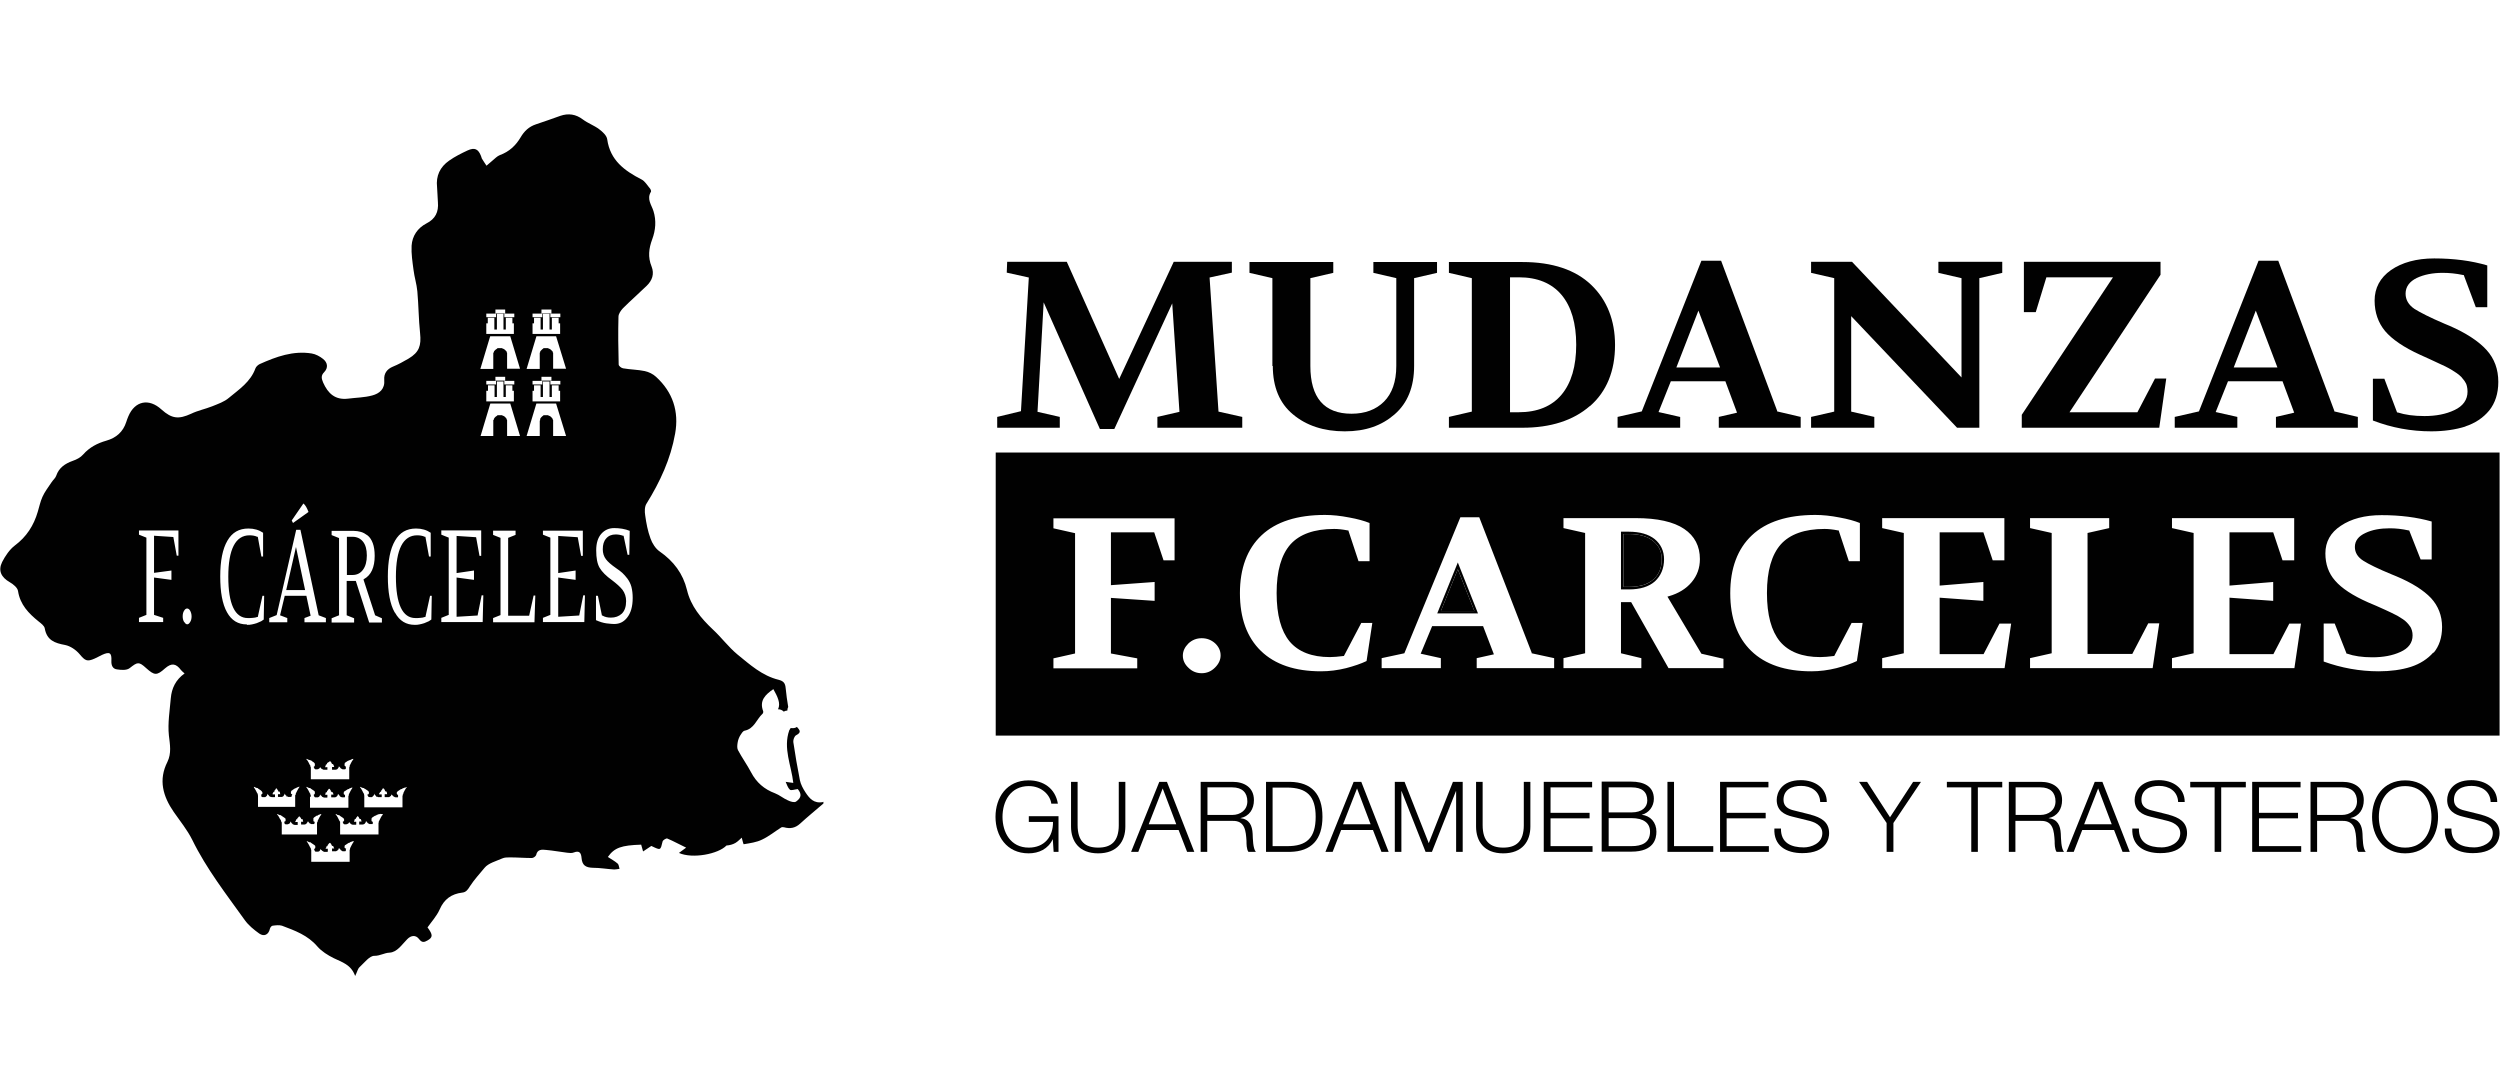 <?xml version="1.0" encoding="UTF-8"?>
<svg id="Grupo_43" data-name="Grupo 43" xmlns="http://www.w3.org/2000/svg" viewBox="0 0 117.83 51.47">
  <path d="M67.74,28.91h1.92l-.95-2.4-.97,2.4ZM67.91,28.8l.8-1.97.78,1.97h-1.58Z" fill="#010101"/>
  <path d="M117.81,21.33H46.93v13.34h70.88v-13.34ZM55.36,26.41h-.52l-.44-1.32h-2.04v2.49l2.06-.15v.89l-2.06-.14v2.62l1.24.23v.47h-3.95v-.47l1.02-.23v-5.67l-1.02-.23v-.47h5.71v1.99ZM57.26,31.47c-.17.17-.38.26-.62.26s-.45-.08-.63-.26c-.18-.17-.26-.36-.26-.57s.09-.4.26-.57c.18-.17.39-.25.63-.25s.45.08.63.24c.17.16.26.35.26.57,0,.21-.09.4-.26.57ZM64.4,31.16c-.25.12-.57.23-.95.33-.4.1-.8.15-1.19.15-1.22,0-2.17-.32-2.83-.96-.66-.64-.99-1.55-.99-2.72s.34-2.09,1.02-2.73c.68-.64,1.68-.96,2.99-.96.35,0,.73.04,1.14.12.39.07.71.16.96.26v1.8h-.52l-.48-1.45h-.03c-.25-.05-.47-.07-.64-.07-.94,0-1.63.25-2.06.73-.43.49-.65,1.25-.65,2.29s.21,1.79.61,2.28c.41.49,1.05.74,1.9.74.18,0,.39-.02.63-.05h.03s.82-1.56.82-1.56h.52l-.27,1.79ZM73.24,31.49h-3.64v-.47l.81-.18-.51-1.33h-2.4l-.54,1.3.95.21v.47h-2.79v-.47l1.07-.23,2.64-6.41h.89l2.47,6.38v.03s1.06.23,1.06.23v.47ZM81.24,31.49h-2.6l-1.76-3.11h-.48v2.41l.96.23v.47h-3.67v-.47l1.02-.23v-5.67l-1.02-.23v-.47h3.41c1.01,0,1.78.17,2.28.51.49.33.74.81.74,1.42,0,.42-.13.78-.39,1.09-.26.31-.62.53-1.07.66l-.07.02,1.6,2.69,1.04.24v.43ZM87.51,31.16c-.25.12-.57.23-.95.33-.4.1-.8.15-1.19.15-1.22,0-2.17-.32-2.83-.96-.66-.64-.99-1.55-.99-2.72s.34-2.09,1.02-2.73c.68-.64,1.68-.96,2.99-.96.35,0,.73.04,1.14.12.39.07.71.16.96.26v1.8h-.52l-.48-1.45h-.03c-.25-.05-.47-.07-.64-.07-.94,0-1.63.25-2.06.73-.43.49-.65,1.25-.65,2.29s.21,1.79.61,2.28c.41.49,1.05.74,1.9.74.18,0,.39-.02.63-.05h.03s.82-1.56.82-1.56h.52l-.27,1.79ZM94.48,31.49h-5.77v-.47l1.02-.23v-5.67l-1.02-.23v-.47h5.76v1.99h-.55l-.44-1.32h-2.06v2.51l2.06-.17v.89l-2.06-.15v2.66h2.07l.75-1.44h.55l-.31,2.1ZM101.45,31.49h-5.77v-.47l1.02-.23v-5.67l-1.02-.23v-.47h3.73v.47l-1.02.23v5.7h2.11l.75-1.44h.52l-.31,2.1ZM108.14,31.49h-5.77v-.47l1.02-.23v-5.67l-1.02-.23v-.47h5.76v1.99h-.55l-.44-1.32h-2.06v2.51l2.06-.17v.89l-2.06-.15v2.66h2.07l.75-1.44h.55l-.31,2.1ZM114.69,30.75c-.27.31-.63.54-1.06.68-.44.14-.96.21-1.52.21-.89,0-1.76-.16-2.59-.46v-1.79h.52l.56,1.42h.03c.31.11.71.17,1.18.17.51,0,.95-.08,1.32-.25.39-.17.58-.44.58-.78,0-.08-.01-.16-.03-.23-.02-.07-.05-.15-.1-.21-.04-.06-.09-.12-.14-.17-.05-.06-.12-.11-.21-.17-.09-.06-.17-.11-.24-.15-.07-.04-.17-.09-.3-.15-.13-.06-.36-.17-.68-.31l-.4-.17c-.72-.32-1.24-.66-1.55-1.02-.31-.35-.46-.78-.46-1.29,0-.54.24-.98.73-1.3.49-.33,1.13-.5,1.92-.5.87,0,1.66.1,2.36.3v1.79h-.52l-.54-1.37h-.03c-.31-.07-.6-.1-.89-.1-.44,0-.83.07-1.14.22-.33.15-.5.37-.5.66,0,.26.13.48.4.65.25.16.7.38,1.33.64l.22.09c.74.31,1.29.66,1.64,1.03.34.37.52.83.52,1.36,0,.5-.14.91-.4,1.22Z" fill="#010101"/>
  <path d="M77.99,25.41c-.29-.23-.7-.35-1.22-.35h-.37v2.72h.38c.53,0,.94-.13,1.22-.38.28-.26.43-.61.43-1.04,0-.39-.15-.71-.44-.95ZM77.93,27.31c-.26.24-.65.35-1.15.35h-.26v-2.49h.25c.49,0,.88.11,1.15.33.27.22.4.5.4.86,0,.4-.13.72-.39.95Z" fill="#010101"/>
  <polygon points="49.95 19.65 48.9 19.41 49.19 14.25 51.84 20.22 52.52 20.22 55.25 14.3 55.59 19.41 54.55 19.65 54.55 20.16 58.55 20.16 58.55 19.65 57.43 19.4 57.01 13.08 58.06 12.85 58.06 12.34 55.32 12.34 52.75 17.86 50.28 12.34 47.47 12.34 47.45 12.85 48.49 13.08 48.12 19.38 47 19.65 47 20.16 49.95 20.16 49.95 19.65" fill="#010101"/>
  <path d="M59.99,17.25c0,.99.32,1.76.95,2.28.63.53,1.45.8,2.44.8s1.74-.27,2.35-.8c.61-.53.92-1.29.92-2.28v-4.14l1.08-.25v-.51h-3v.51l1.08.25v4.14c0,.74-.2,1.3-.58,1.68-.38.38-.9.57-1.53.57-1.29,0-1.94-.76-1.94-2.25v-4.14l1.08-.25v-.51h-3.95v.51l1.08.25v4.14Z" fill="#010101"/>
  <path d="M74.94,19.14c.78-.68,1.18-1.65,1.18-2.88,0-1.16-.38-2.12-1.12-2.83-.74-.71-1.83-1.08-3.24-1.08h-3.47v.51l1.08.25v6.29l-1.08.25v.51h3.47c1.32,0,2.39-.34,3.17-1.02ZM71.17,19.43v-6.36h.42c.87,0,1.55.28,2.01.83.46.55.69,1.34.69,2.35s-.23,1.8-.69,2.35c-.46.55-1.14.83-2.02.83h-.42Z" fill="#010101"/>
  <path d="M79.18,19.65l-1.01-.23.58-1.45h2.57l.55,1.48-.86.2v.51h3.86v-.51l-1.11-.26v-.03s-2.64-7.07-2.64-7.07h-.93l-2.81,7.1-1.14.26v.51h2.95v-.51ZM80.05,14.64l1.02,2.68h-2.06l1.04-2.68Z" fill="#010101"/>
  <polygon points="88.34 19.65 87.25 19.4 87.25 14.9 92.24 20.16 93.29 20.16 93.29 13.11 94.37 12.86 94.37 12.34 91.36 12.34 91.36 12.86 92.45 13.11 92.45 17.79 87.29 12.34 85.36 12.34 85.36 12.86 86.45 13.11 86.45 19.4 85.36 19.65 85.36 20.16 88.34 20.16 88.34 19.65" fill="#010101"/>
  <polygon points="102.1 17.84 101.57 17.84 100.74 19.43 97.54 19.43 101.83 12.95 101.83 12.34 95.39 12.34 95.39 14.71 95.95 14.71 96.45 13.07 99.59 13.07 95.29 19.55 95.29 20.16 101.77 20.16 102.1 17.84" fill="#010101"/>
  <path d="M105.45,19.65l-1.02-.23.58-1.45h2.57l.55,1.48-.86.2v.51h3.86v-.51l-1.11-.26v-.03s-2.64-7.07-2.64-7.07h-.93l-2.81,7.1-1.14.26v.51h2.95v-.51ZM106.32,14.64l1.02,2.68h-2.06l1.04-2.68Z" fill="#010101"/>
  <path d="M116.19,20.1c.46-.15.84-.4,1.13-.75.28-.35.43-.8.43-1.35,0-.59-.18-1.09-.55-1.5-.37-.41-.96-.8-1.74-1.14l-.24-.1c-.68-.29-1.15-.53-1.42-.7-.28-.19-.42-.43-.42-.72,0-.32.18-.57.53-.74.34-.16.75-.24,1.22-.24.3,0,.62.03.95.1h.04s.57,1.52.57,1.52h.54v-1.97c-.74-.22-1.58-.33-2.5-.33-.83,0-1.52.19-2.04.55-.51.36-.77.84-.77,1.44,0,.56.17,1.04.49,1.43.33.39.88.77,1.65,1.12l.42.19c.34.16.59.27.73.34.14.07.24.12.32.17.07.04.16.1.25.16.1.07.17.13.23.19.05.06.1.12.15.19.05.07.09.15.11.24.02.08.03.17.03.26,0,.38-.21.68-.62.87-.4.19-.87.28-1.41.28-.5,0-.92-.06-1.26-.17h-.03s-.6-1.59-.6-1.59h-.54v1.97c.88.34,1.8.51,2.75.51.6,0,1.15-.08,1.62-.23Z" fill="#010101"/>
  <g>
    <path d="M38.8,37.8c-.44.09-.65-.17-.84-.46-.11-.17-.22-.37-.26-.57-.12-.6-.22-1.2-.31-1.8-.01-.1.05-.28.14-.32.27-.14.15-.25.03-.39-.05.04-.12.06-.2.06-.03,0-.07,0-.09-.01-.02.04-.04.07-.07.11-.3.85.1,1.66.19,2.48-.13-.02-.25-.03-.36-.05.06.13.1.28.2.37.06.05.21-.01.37-.03.18.22.19.4-.08.59-.08.06-.27,0-.39-.06-.21-.09-.39-.25-.6-.33-.51-.19-.88-.51-1.13-.99-.19-.36-.43-.69-.62-1.05-.05-.1-.03-.25-.01-.37.02-.11.06-.22.12-.32.05-.08.12-.2.2-.22.46-.09.56-.53.85-.8.03-.02.04-.09.03-.12-.19-.5.1-.78.48-1.04.19.34.36.67.22.95,0,0,0,0,.01,0,.1,0,.19.04.26.11.05-.03.11-.05.17-.05h0c0-.06.01-.11.04-.17-.05-.29-.09-.59-.12-.89-.02-.23-.1-.33-.33-.39-.78-.19-1.36-.72-1.95-1.2-.42-.35-.75-.8-1.15-1.17-.56-.53-1.04-1.1-1.22-1.86-.19-.78-.63-1.36-1.29-1.82-.19-.13-.35-.38-.43-.61-.13-.35-.2-.72-.25-1.09-.03-.18-.03-.41.06-.55.64-1.03,1.14-2.11,1.35-3.3.19-1.05-.11-1.96-.9-2.68-.14-.13-.34-.23-.53-.27-.33-.07-.68-.07-1.02-.13-.08-.01-.21-.11-.21-.18-.02-.75-.03-1.5-.01-2.25,0-.14.11-.29.21-.4.36-.36.75-.7,1.12-1.06.26-.25.37-.56.23-.91-.18-.44-.13-.85.03-1.28.16-.43.2-.88.06-1.33-.09-.29-.33-.57-.12-.91.02-.03-.01-.11-.04-.15-.13-.15-.24-.35-.4-.43-.8-.41-1.48-.9-1.62-1.89-.02-.18-.22-.36-.38-.48-.24-.18-.53-.28-.77-.46-.33-.25-.68-.3-1.06-.17-.38.13-.77.28-1.15.4-.33.11-.55.32-.72.61-.23.39-.54.68-.98.84-.13.05-.24.17-.35.26-.1.08-.19.16-.28.24-.07-.11-.15-.22-.22-.34-.02-.04-.02-.08-.04-.12-.13-.33-.3-.41-.63-.26-.3.14-.6.29-.87.48-.43.3-.63.72-.57,1.25.02.23.02.47.04.71.04.46-.12.79-.54,1-.42.22-.67.59-.7,1.05-.02.38.04.76.09,1.14.04.34.15.67.18,1.01.06.66.06,1.32.13,1.98.06.58-.04.89-.54,1.19-.24.14-.49.28-.74.38-.29.12-.43.33-.41.62.04.44-.23.65-.57.74-.37.1-.76.1-1.14.15-.6.07-.94-.24-1.17-.76-.08-.19-.11-.33.05-.49.2-.21.16-.45-.05-.62-.15-.12-.35-.23-.54-.26-.87-.14-1.67.15-2.45.5-.08.04-.17.12-.2.2-.23.64-.77.99-1.25,1.39-.22.19-.52.29-.79.4-.33.13-.68.2-.99.35-.59.27-.91.24-1.4-.2-.59-.54-1.25-.41-1.56.32-.04.09-.07.18-.1.27-.15.47-.48.75-.94.88-.42.12-.79.31-1.09.65-.12.14-.31.24-.49.3-.36.13-.65.32-.78.7-.04.12-.15.2-.22.31-.15.23-.32.44-.43.69-.1.22-.15.47-.22.7-.19.65-.53,1.18-1.08,1.59-.25.19-.45.49-.6.78-.2.41-.04.72.36.95.16.09.37.26.39.42.1.64.5,1.05.97,1.43.11.09.27.2.29.33.1.56.47.69.96.78.25.05.51.23.68.43.26.31.35.37.71.21.12-.05.23-.12.34-.17.37-.17.47-.11.45.28-.01.22.07.38.27.4.19.03.45.05.59-.06.37-.29.43-.32.78,0,.39.35.5.36.89.01.3-.26.51-.24.75.08.04.05.09.09.17.16-.42.3-.61.7-.65,1.17-.05.58-.15,1.18-.09,1.75.05.43.13.84-.07,1.25-.43.85-.21,1.62.3,2.36.3.43.64.85.87,1.31.67,1.37,1.6,2.56,2.48,3.79.18.25.43.45.68.63.23.16.44.05.5-.22.01-.06.08-.15.13-.15.15-.02.31-.04.44,0,.61.23,1.22.45,1.67.98.2.23.49.41.77.55.38.19.81.29,1.01.84.1-.2.12-.34.21-.42.22-.2.47-.54.7-.53.27,0,.46-.14.71-.15.36-.02.58-.38.83-.63.18-.19.41-.22.57,0,.13.17.24.14.38.06.27-.15.27-.27.01-.62.19-.27.43-.53.57-.84.21-.49.56-.74,1.07-.8.18-.02.26-.14.36-.3.2-.31.46-.59.69-.87.18-.22.54-.31.83-.44.11-.05.24-.05.36-.05.35,0,.7.03,1.04.03.07,0,.18-.08.2-.14.06-.29.29-.26.48-.24.33.03.65.09.98.13.1.01.22.03.31-.01.28-.11.35.03.37.26.03.34.19.45.53.46.34,0,.67.06,1.01.08.08,0,.17-.02.25-.03-.03-.09-.03-.2-.09-.25-.14-.12-.31-.21-.46-.31.31-.44.64-.55,1.57-.58.03.12.06.22.09.32.11-.07.23-.15.39-.26-.03-.01,0,0,.04.02.4.19.39.19.49-.23.01-.06.17-.16.22-.14.31.13.61.3.89.43-.1.07-.2.15-.34.25.64.29,1.86.05,2.24-.35.15-.01.3-.05.42-.12.12-.07.22-.18.3-.25.02.08.08.31.09.31.3-.05.61-.09.87-.22.32-.15.6-.38.9-.57.03-.02.09-.02.13-.01.29.08.53.04.76-.17.36-.33.74-.64,1.1-.95,0-.03,0-.07,0-.1ZM7.26,25.26v1.74l.82-.11v.44l-.82-.11v1.76l.43.14v.2h-1.14v-.2l.35-.14v-3.64l-.35-.14v-.2h1.86v1.19h-.08l-.16-.88-.91-.06ZM8.68,29.32c-.05-.08-.07-.17-.07-.27s.02-.2.07-.27c.04-.07.09-.1.14-.1s.1.03.14.1c.04.07.07.17.07.27s-.02.2-.07.27c-.08.14-.19.14-.27,0ZM18.6,28.86c-.22-.39-.32-.96-.32-1.69s.11-1.3.34-1.69c.22-.38.54-.57.99-.57.27,0,.5.07.69.2v1.12h-.08l-.17-.93h-.03c-.1-.05-.23-.07-.36-.07-.66,0-1,.66-1,1.95s.31,1.95.92,1.95c.09,0,.17,0,.24-.01.07,0,.14-.02.2-.04h.03s.22-1,.22-1h.08l-.02,1.12s-.07.05-.12.08c-.06.03-.13.06-.21.09-.08.02-.15.05-.23.06-.08.02-.15.02-.22.02-.41,0-.72-.19-.93-.57ZM17.17,27.29l-.04.02.55,1.69.32.14v.2h-.6l-.63-1.96h-.43v1.62l.35.14v.2h-1.06v-.2l.35-.14v-3.64l-.35-.14v-.2h1.02c.13,0,.25.02.36.05.11.03.21.09.32.17.1.08.18.2.24.36.06.16.09.37.09.6,0,.54-.17.91-.5,1.09ZM15.5,35.92l.02-.02h.01s0-.02,0-.02h.01s0,0,0,0h.03s0,.01,0,.01h.01s.02.03.02.03l.02.02v.03s.03.02.03.02v.02s0,0,0,0h.03s.01.01.01.01h.01s.01.02.01.02h0s.01.02.01.02h0s.02.04.02.04v.03s.02.02.02.02h0s-.03,0-.03,0h-.02s-.02,0-.02,0h-.02s-.01,0-.01,0h-.01s0,0,0,0h0s0,0,0,0h0s0,.01,0,.01h0s0,.03,0,.03v.02h0s0,.03,0,.03h0s0,.02,0,.02h0s0,.01,0,.01h0s0,.01,0,.01h.01s.01,0,.01,0h.02s.02,0,.02,0h.11s.02-.01.02-.01h.03s.02-.02.02-.02h.02s.01-.03.01-.03l.02-.02.02-.03v-.03s.03-.02.03-.02v.02s.03.02.03.02l.02.03h.01s.01.03.01.03h.02s.02.02.02.02h.02s.02.02.02.02h.03s.03,0,.03,0h.05s.02-.01.02-.01h.02s0-.02,0-.02h.01s0-.03,0-.03h0s0-.04,0-.04v-.02s0-.02,0-.02h0s0,0,0,0h-.02s-.01,0-.01,0h-.01s0-.02,0-.02h-.01s-.01-.02-.01-.02h0s0-.03,0-.03h0v-.05s.01-.02.01-.02v-.02s.04-.03.04-.03l.03-.02.03-.02.03-.02.03-.02h.04s.03-.03.03-.03h.03s.06-.03.06-.03l.05-.02h.04s.01-.01.01-.01h-.01s-.02.05-.02.05l-.04.05-.04.07-.02.04-.02.04-.02.04-.02.04v.04s-.02.04-.02.04v.02s0,.02,0,.02v.52h-1.81v-.52s0-.02,0-.02v-.02s-.02-.04-.02-.04v-.04s-.03-.04-.03-.04l-.02-.04-.02-.04-.02-.04-.04-.07-.04-.05-.03-.04h0s0,0,0,0h.04s.05.03.05.03l.06.02h.04s.03.03.03.03h.03s.03.03.03.03l.03.02.03.02.03.02.02.03.02.02v.02s0,.02,0,.02v.02h0s0,.03,0,.03h0s-.01.02-.01.02h0s-.01.02-.01.02h-.01s0,.01,0,.01h-.02s0,0,0,0h0s0,.02,0,.02v.02s.02.02.02.02h0s0,.03,0,.03h.01s.01.02.01.02h.01s.02.02.02.02h.02s.03,0,.03,0h.05s.02-.01.02-.01h.02s.02-.02.02-.02h.02s.01-.02.01-.02h.01s.02-.04.02-.04l.02-.02v-.02s0,0,0,0h0s0,.02,0,.02v.03s.04.03.04.03v.02s.03.01.03.01h.02s.02.03.02.03h.02s.02.01.02.01h.03s.03,0,.03,0h.07s.02,0,.02,0h.01s.01,0,.01,0h.01s0-.01,0-.01h0s0-.01,0-.01h0v-.04s0-.01,0-.01v-.04s0,0,0,0h0s0-.01,0-.01h0s0,0,0,0h0s-.01,0-.01,0h-.03s-.02,0-.02,0h-.02s-.02.01-.02.01h0s0-.02,0-.02v-.03s.02-.03.02-.03h0s0-.03,0-.03h0s.01-.02.01-.02h.01s.01-.02.01-.02h.02s.01,0,.01,0h0s0-.02,0-.02v-.02s.03-.03.03-.03l.02-.02ZM14.65,37.54v-.04s-.02-.04-.02-.04v-.04s-.03-.04-.03-.04l-.02-.04-.02-.04-.02-.04-.04-.07-.04-.06-.03-.04h0s0,0,0,0h.04s.05.03.05.03l.06.02h.04s.03.03.03.03l.03.02.03.02.03.02.03.02.03.02.02.02.02.02v.02s0,.02,0,.02v.04h0s0,.02,0,.02h-.01s0,.02,0,.02h-.01s-.01.01-.01.01h0s-.02.01-.02.01h0s0,.02,0,.02v.02s.02.03.02.03h0s0,.03,0,.03h.01s.01.02.01.02h.01s.02.01.02.01h.02s.03,0,.03,0h.03s.03,0,.03,0h.02s.02-.02.02-.02h.02s.02-.03.02-.03h.01s.01-.03.01-.03l.02-.03.02-.03v-.02s0,0,0,0h0s0,.03,0,.03v.03s.04.03.04.03h.01s.01.03.01.03l.02.02h.02s.02.02.02.02h.02s.03.01.03.01h.03s.03,0,.03,0h.02s.02,0,.02,0h.02s.01,0,.01,0h.01s.01-.01.01-.01h0s0-.01,0-.01h0s0-.02,0-.02h0s0-.02,0-.02v-.05s0,0,0,0h0s0-.01,0-.01h0s0-.01,0-.01h0s-.01,0-.01,0h-.01s-.02,0-.02,0h-.04s-.02,0-.02,0h0s0-.02,0-.02v-.03s.02-.02.02-.02h0s0-.03,0-.03h0s.01-.02.01-.02h.01s.01,0,.01,0h.02s.01,0,.01,0h0s0-.03,0-.03v-.02s.03-.03.03-.03l.02-.03.02-.03h.01s0-.02,0-.02h.02s.01,0,.01,0h.02s.01.02.01.02l.02.03.02.03v.03s.03.02.03.02v.02s0,0,0,0h.03s.01,0,.01,0h.01s.01.02.01.02h0s.01.02.01.02h0s.02.04.02.04v.03s.02.01.02.01h0s-.03,0-.03,0h-.02s-.02,0-.02,0h-.02s-.01,0-.01,0h-.02s0,0,0,0h0s0,.01,0,.01h0s0,.03,0,.03v.05s0,0,0,0h0s0,.02,0,.02h0s0,.01,0,.01h0s.01.01.01.01h.01s.02,0,.02,0h.04s.03,0,.03,0h.03s.03,0,.03,0h.02s.03-.02.03-.02h.02s.02-.03.02-.03h.01s.02-.03.02-.03l.02-.03v-.03s.03-.02.03-.02v.02s.03.03.03.03l.02.03h.01s.01.03.01.03l.02.02h.02s.02.02.02.02h.02s.03.01.03.01h.03s.03,0,.03,0h.02s.02,0,.02,0h.02s0-.02,0-.02h.01s0-.03,0-.03h0s0-.04,0-.04v-.02s0-.01,0-.01h0s0,0,0,0h-.02s-.01-.01-.01-.01h-.01s0-.01,0-.01h-.01s-.01-.02-.01-.02h0s0-.02,0-.02v-.05s.01-.02.01-.02v-.02s.04-.02.04-.02l.03-.02.03-.02.03-.02.03-.02.04-.02h.03s.03-.03.03-.03l.06-.02.05-.02h.04s.01-.02.01-.02h-.01s-.02.05-.02.05l-.04.06-.04.07-.02.04-.02.04-.02.04-.02.04v.04s-.02.04-.02.04v.02s0,.02,0,.02v.51h-1.81v-.51ZM13.97,24.97h.19l.86,4.03.34.13v.2h-1.01v-.2l.29-.11-.2-.94h-1.02l-.22.92.34.13v.2h-.85v-.2l.35-.14.92-4.02ZM13.81,24.65l-.06-.12.55-.8c.09.07.17.21.24.4l-.73.52ZM11.63,29.43c-.41,0-.72-.19-.93-.57-.22-.39-.32-.96-.32-1.69s.11-1.3.34-1.69c.22-.38.54-.57.99-.57.27,0,.5.07.69.2v1.12h-.08l-.17-.93h-.03c-.1-.05-.23-.07-.36-.07-.66,0-1,.66-1,1.95s.31,1.95.92,1.95c.09,0,.17,0,.24-.01.07,0,.14-.02.2-.04h.03s.22-1,.22-1h.08l-.02,1.12s-.07.05-.12.08c-.06.03-.13.06-.21.09-.08.02-.15.05-.23.06-.08.02-.15.02-.22.02ZM12.16,38.05v-.51s0-.02,0-.02v-.02s-.01-.04-.01-.04v-.04s-.03-.04-.03-.04l-.02-.04-.02-.04-.02-.04-.04-.07-.04-.06-.02-.04h0s0,0,0,0h.04s.05.03.05.03l.06.02h.03s.03.03.03.03l.03.02.03.02.03.02.03.02.02.02.02.02.02.02v.02s.02.02.02.02v.04s0,.01,0,.01h-.01s0,.02,0,.02h-.01s-.01.02-.01.02h0s-.01,0-.01,0h-.02s0,0,0,0h0s0,.02,0,.02v.02s.01.03.01.03h0s0,.03,0,.03h0s.02.02.02.02h.01s.02.01.02.01h.02s.03,0,.03,0h.03s.02,0,.02,0h.03s.02-.02.02-.02h.02s.01-.03.01-.03h.02s.01-.03.01-.03l.02-.03v-.03s.02-.02.02-.02h0s0,0,0,0v.02s.02.03.02.03l.03.03h0s.02.03.02.03l.02.02h.02s.02.02.02.02h.03s.03.01.03.01h.03s.03,0,.03,0h.02s.02,0,.02,0h.02s.01,0,.01,0h.01s.01-.01.01-.01h0s0-.01,0-.01h0s0-.02,0-.02h0s0-.02,0-.02v-.05s0,0,0,0h0s0-.01,0-.01h0s0-.01,0-.01h0s-.01,0-.01,0h-.01s-.02,0-.02,0h-.04s-.03,0-.03,0h0s0-.02,0-.02v-.03s.02-.02.02-.02h0s.01-.03.01-.03h0s.01-.02.01-.02h.01s.01,0,.01,0h.01s.01,0,.01,0h0s0-.03,0-.03v-.02s.03-.03.03-.03l.02-.03.02-.03h0s0-.02,0-.02h.03s0,0,0,0h.02s0,.02,0,.02l.02.03.02.03.02.03v.02s.02.02.02.02h0s.02,0,.02,0h.01s.01,0,.01,0h.01s0,.02,0,.02h.01s0,.02,0,.02h0s.01.04.01.04v.03s.02.01.02.01h0s-.03,0-.03,0h-.02s-.02,0-.02,0h-.02s-.01,0-.01,0h-.02s0,0,0,0h0s0,.01,0,.01h0s0,.03,0,.03v.05s0,0,0,0h0s0,.02,0,.02h0s0,.01,0,.01h.01s0,.01,0,.01h.02s.02,0,.02,0h.04s.03,0,.03,0h.03s.03,0,.03,0h.02s.02-.02.02-.02h.02s.02-.03.02-.03h.01s.01-.03.01-.03l.02-.03.02-.03v-.02s.01,0,.01,0h0s0,.03,0,.03l.02.03.02.03h.02s.01.03.01.03v.02s.04,0,.04,0h.02s.02.02.02.02h.02s.03,0,.03,0h.03s.02,0,.02,0h.02s.02-.01.02-.01h.02s0-.02,0-.02h.01s0-.03,0-.03v-.03s.02-.02.02-.02h0v-.02h-.02s-.01-.01-.01-.01h-.01s-.01-.01-.01-.01h-.01s0-.02,0-.02h0s0-.02,0-.02v-.02s0-.02,0-.02v-.02s.02-.02.02-.02v-.02s.04-.02.04-.02l.02-.02.03-.02.03-.02.03-.02.04-.02h.03s.03-.03.03-.03l.06-.02.05-.02h.04s0-.02,0-.02h0s-.03.05-.03.05l-.04.06-.04.07-.02.04-.02.04-.02.04-.02.04v.04s-.03.04-.03.04v.02s0,.02,0,.02v.02s0,.02,0,.02v.47h-1.8ZM13.28,39.33v-.56s-.02-.04-.02-.04l-.02-.04v-.04s-.04-.04-.04-.04l-.02-.04-.02-.04-.04-.07-.04-.05-.03-.04h0s0,0,0,0h.04s.05.03.05.03l.06.02h.03s.04.03.04.03l.03.02.03.02.03.02.03.02.03.02.02.02.02.02v.02s0,.02,0,.02v.04s0,.01,0,.01h0s-.01.02-.01.02h-.01s0,.02,0,.02h-.01s-.01,0-.01,0h-.02s0,.01,0,.01h0s0,.02,0,.02v.02s.01.02.01.02h0s0,.03,0,.03h.01s.01.02.01.02h.01s.02.01.02.01h.02s.03,0,.03,0h.05s.02-.01.02-.01h.02s.02-.02.02-.02h.02s.01-.02.01-.02h.01s.02-.04.02-.04v-.02s.03-.02.03-.02h0s0,0,0,0v.02s.02.03.02.03l.02.03.02.02h.01s.02.03.02.03h.02s.02.02.02.02h.02s.03.01.03.01h.08s.02,0,.02,0h.02s.01,0,.01,0h.01s0-.01,0-.01h0s0-.01,0-.01h0s0-.01,0-.01h0s0-.03,0-.03v-.04h0s0-.02,0-.02h0s0-.02,0-.02h0s0,0,0,0h0s-.01,0-.01,0h-.01s-.02,0-.02,0h-.04s-.03.01-.03.01h0s0-.03,0-.03v-.02s.03-.03.03-.03h0s0-.03,0-.03h0s.01-.02.01-.02h.01s.01-.01.01-.01h.01s.02,0,.02,0h0s0-.02,0-.02v-.02s.03-.03.03-.03l.02-.02.02-.03h.01s0-.01,0-.01h0s0,0,0,0h.03s0,.01,0,.01h.01s.02.03.02.03l.02.02.02.03v.02s.02.02.02.02h0s.02,0,.02,0h.01s.01,0,.01,0h.01s.01.02.01.02h0s0,.02,0,.02h0s.01.04.01.04v.02s.02.02.02.02h0s-.02,0-.02,0h-.02s-.02,0-.02,0h-.02s-.01,0-.01,0h-.02s0,0,0,0h0s0,.01,0,.01h0v.02h0v.07s0,0,0,0h0s0,.01,0,.01h0s0,.01,0,.01h0s.01.01.01.01h.01s.02,0,.02,0h.04s.03,0,.03,0h.06s.02-.01.02-.01h.02s.02-.02.02-.02h.02s.01-.03.01-.03l.02-.02.02-.03.02-.03v-.02s.01,0,.01,0h0s0,.02,0,.02l.02.02.02.03h.01s.01.03.01.03h.02s.02.02.02.02h.02s.02.02.02.02h.03s.03,0,.03,0h.05s.02,0,.02,0h.01s.01-.02.01-.02h.01s0-.02,0-.02h0s.01-.04.01-.04v-.02s0-.01,0-.01h0s0,0,0,0h-.02s-.01-.01-.01-.01h-.01s-.01-.01-.01-.01h0s-.01-.02-.01-.02h0s0-.03,0-.03v-.04s0-.02,0-.02h0s0-.02,0-.02h0s0-.02,0-.02l.02-.02.02-.02.03-.02.03-.02.03-.02.03-.02h.04s.03-.03.03-.03l.06-.02.05-.02h.04s.01-.01.01-.01h-.01s-.02.05-.02.05l-.04.05-.04.07-.02.04-.02.04-.02.04-.02.04v.04s-.03.04-.03.04v.04s0,.02,0,.02v.02s0,.48,0,.48h-1.81ZM16.68,39.65l-.02.04-.04.06-.04.07-.02.04-.02.04-.02.04-.02.04v.04s-.02.04-.02.04v.03s0,.02,0,.02v.51h-1.81v-.51s0-.02,0-.02v-.03s-.02-.04-.02-.04v-.04s-.03-.04-.03-.04l-.02-.04-.02-.04-.02-.04-.04-.07-.04-.06-.03-.04h0s0,0,0,0h.04s.05.03.05.03l.06.02h.04s.03.03.03.03l.03.02.03.02.03.02.03.02.03.02.02.02.02.02v.02s0,.02,0,.02v.04h0s0,.02,0,.02h-.01s0,.02,0,.02h-.01s-.01.01-.01.01h0s-.02.01-.02.01h0s0,.02,0,.02v.02s.02.03.02.03h0s0,.03,0,.03h.01s.01.02.01.02h.01s.02.01.02.01h.02s.03,0,.03,0h.03s.03,0,.03,0h.02s.02-.02.02-.02h.02s.02-.03.02-.03h.01s.01-.03.01-.03l.02-.03.02-.02v-.02s0,0,0,0h0s0,.03,0,.03v.03s.04.03.04.03h.01s.01.03.01.03h.02s.02.02.02.02h.02s.02.02.02.02h.03s.03,0,.03,0h.05s.02,0,.02,0h.03s.01-.01.01-.01h.01s0-.01,0-.01h0s0-.01,0-.01h0v-.04s0-.02,0-.02v-.04s0,0,0,0h0s0-.01,0-.01h0s0-.01,0-.01h0s-.01,0-.01,0h-.01s-.02,0-.02,0h-.02s-.02,0-.02,0h-.02s0,0,0,0v-.02s.01-.02.01-.02l.02-.02h0s0-.03,0-.03h0s.01-.02.01-.02h.01s.01-.01.01-.01h.03s0-.03,0-.03v-.02s.03-.03.03-.03l.02-.03.02-.02h.01s0-.02,0-.02h.02s.01,0,.01,0h.02s.01.02.01.02l.02.02.02.03v.03s.03.02.03.02v.02s0,0,0,0h.04s.01.01.01.01h.01s0,.02,0,.02h.01s0,.03,0,.03l.02.02v.02s.02.02.02.02h0s-.03,0-.03,0h-.02s-.02,0-.02,0h-.03s-.01,0-.01,0h0s0,0,0,0h0s0,.01,0,.01h0s0,.03,0,.03v.05s0,.01,0,.01h0s0,.02,0,.02h0s0,.01,0,.01h0s.01,0,.01,0h.01s.02,0,.02,0h.02s.02,0,.02,0h.06s.03,0,.03,0h.02s.03-.02.03-.02h.02s.02-.02.02-.02v-.02s.03-.01.03-.01l.02-.03v-.03s.03-.02.03-.02v.02s.03.02.03.02l.02.03h.01s.01.03.01.03h.02s.02.03.02.03h.02s.02.02.02.02h.03s.03,0,.03,0h.03s.02,0,.02,0h.02s.02-.01.02-.01h0s.01-.02.01-.02h0s0-.03,0-.03v-.03s.01-.02.01-.02h0v-.02h-.03s-.01-.01-.01-.01h-.01s0-.01,0-.01h-.01s-.01-.02-.01-.02h0s0-.02,0-.02v-.05s.01-.02.01-.02v-.02s.04-.02.04-.02l.03-.02.03-.02.03-.02.03-.02.04-.02h.03s.03-.03.03-.03l.06-.02.05-.02h.04s.01-.02.01-.02h-.01ZM18.05,38.37l-.02.04-.04.05-.04.07-.02.04-.02.04-.02.04-.02.04-.02.04v.04s-.01.02-.01.02v.02s0,.02,0,.02v.5h-1.81v-.54s0-.02,0-.02v-.04s-.03-.04-.03-.04l-.02-.04-.02-.04-.02-.04-.02-.04-.04-.07-.04-.05-.03-.04h0s0,0,0,0h.04s.04.03.04.03l.06.02h.04s.03.03.03.03l.03.02.03.02.03.02.03.02.03.02.02.02.02.02v.02s.01.02.01.02v.04s-.01.01-.01.01h0s-.01.02-.01.02h0s-.01.02-.01.02h-.01s0,0,0,0h-.02s0,.01,0,.01h0v.04s.02.02.02.02h0s0,.03,0,.03h.01s.01.02.01.02h.01s.02.01.02.01h.02s.03,0,.03,0h.05s.02-.01.02-.01h.02s.02-.02.02-.02h.02s.01-.02.01-.02h.01s.02-.04.02-.04l.02-.02v-.02s0,0,0,0h0s0,.02,0,.02v.03s.04.03.04.03v.02s.03.01.03.01h.01s.02.03.02.03h.02s.03.01.03.01h.02s.03,0,.03,0h.05s.02,0,.02,0h.02s.01,0,.01,0h.01s.01-.01.01-.01h0s0-.01,0-.01h0s0-.01,0-.01h0s0-.03,0-.03v-.04h0v-.02h0s0-.02,0-.02h0s0,0,0,0h0s-.01,0-.01,0h-.01s-.02,0-.02,0h-.04s-.02.01-.02.01h0s0-.03,0-.03v-.02s.02-.03.02-.03h0s0-.03,0-.03h0s.01-.02.01-.02h.01s.01-.01.01-.01h.02s.01,0,.01,0h0s0-.02,0-.02v-.02s.03-.03.03-.03l.02-.02.02-.03h0s0-.01,0-.01h.01s0,0,0,0h.02s.01.01.01.01h0s.02.03.02.03l.02.02v.03s.03.02.03.02v.02s0,0,0,0h.03s.01,0,.01,0h.01s.01.02.01.02h0s.01.02.01.02h0s.01.04.01.04v.02s.02.02.02.02h0s-.03,0-.03,0h-.02s-.02,0-.02,0h-.02s-.01,0-.01,0h-.02s0,0,0,0h0s0,.01,0,.01h0s0,.02,0,.02h0v.07h0v.02h0s0,.01,0,.01h0s0,.01,0,.01h.01s.01,0,.01,0h.02s.02,0,.02,0h.03s.03,0,.03,0h.05s.02-.01.02-.01h.03s.02-.02.02-.02h.02s.01-.03.01-.03l.02-.02.02-.03v-.03s.03-.02.03-.02h0s0,0,0,0v.02s.02.02.02.02l.02.03h.01s.02.03.02.03h.01s.02.02.02.02h.02s.02.02.02.02h.03s.03,0,.03,0h.05s.02,0,.02,0h.02s0-.02,0-.02h.01s0-.02,0-.02h0s0-.04,0-.04v-.02s0-.01,0-.01h0s0,0,0,0h-.02s-.01-.01-.01-.01h0s-.01-.01-.01-.01h-.01s-.01-.02-.01-.02h0s0-.03,0-.03v-.02s0-.02,0-.02v-.02s0,0,0,0h0s0-.02,0-.02h0s.02-.04.02-.04l.03-.02.03-.02.03-.02.03-.02.04-.02h.03s.03-.03.03-.03l.06-.02.05-.02h.04s.01-.01.01-.01h-.01ZM19.18,37.09l-.03.04-.04.06-.04.07-.02.04-.02.04-.02.04v.04s-.03.04-.03.04v.04s-.01.02-.01.02v.02s0,.02,0,.02v.49h-1.8v-.51s0-.02,0-.02v-.02s-.01-.04-.01-.04v-.04s-.03-.04-.03-.04l-.02-.04-.02-.04-.02-.04-.04-.07-.04-.06-.03-.04h0s.01,0,.01,0h.03s.05.03.05.03l.06.02h.03s.04.03.04.03l.04.02.03.02.03.02.03.02.03.02.02.02.02.02v.02s.01.02.01.02v.04s-.01.01-.01.01h0s0,.02,0,.02h-.01s-.01.02-.01.02h-.01s-.01,0-.01,0h-.02s0,0,0,0h0v.04s.02.03.02.03h0s.01.03.01.03h.01s.01.02.01.02h.02s.02.01.02.01h.02s.03,0,.03,0h.03s.02,0,.02,0h.02s.02-.02.02-.02h.01s.02-.03.02-.03h.01s.02-.03.02-.03l.02-.03.02-.03v-.02s.01,0,.01,0h0s0,.03,0,.03l.02.03.02.03h.01s.02.03.02.03v.02s.04,0,.04,0h.02s.02.02.02.02h.03s.03,0,.03,0h.05s.02,0,.02,0h.02s.02,0,.02,0h.01s0-.01,0-.01h0s0-.01,0-.01h0s0-.02,0-.02h0v-.07h0s0-.01,0-.01h0s0-.01,0-.01h0s0,0,0,0h-.03s-.02,0-.02,0h-.04s-.03,0-.03,0h0s0-.02,0-.02v-.03s.03-.02.03-.02h0s0-.03,0-.03h.01s0-.02,0-.02h.01s.01,0,.01,0h.02s.01,0,.01,0h0s0-.03,0-.03v-.02s.03-.03.03-.03l.02-.03.02-.03h0s0-.02,0-.02h.03s.01,0,.01,0h.02s.01.02.01.02l.02.03.02.03v.03s.03.02.03.02v.02s.01,0,.01,0h.03s.01,0,.01,0h0s.01.02.01.02h0s0,.02,0,.02h0s.01.04.01.04v.03s.01.01.01.01h0s-.03,0-.03,0h-.02s-.02,0-.02,0h-.01s-.02,0-.02,0h-.02s0,0,0,0h0s0,.01,0,.01h0s0,.01,0,.01v.02s0,.02,0,.02v.04s0,0,0,0h0s0,.02,0,.02h0s0,.01,0,.01h0s.01.01.01.01h.02s.01,0,.01,0h.05s.03,0,.03,0h.03s.03,0,.03,0h.03s.02-.02.02-.02h.02s.02-.03.02-.03h.02s.01-.03.01-.03l.02-.03.02-.03v-.02s0,0,0,0h0s0,.03,0,.03v.03s.04.03.04.03h.01s.02.03.02.03l.02.02h.02s.02.02.02.02h.02s.02.01.02.01h.03s.02,0,.02,0h.02s.02,0,.02,0h.02s.01-.02.01-.02h0s0-.03,0-.03h0s0-.04,0-.04v-.02s0-.01,0-.01h0s0,0,0,0h-.02s-.01-.01-.01-.01h0s-.01-.01-.01-.01h-.01s0-.02,0-.02h-.01s0-.02,0-.02v-.05s.01-.02.01-.02l.02-.02.02-.02.03-.02.03-.02.03-.02.03-.02.03-.02h.04s.03-.03.03-.03l.06-.02.05-.02h.04s.01-.02.01-.02h0ZM25.59,25.21v-.2h1.88v1.19h-.08l-.16-.88-.92-.06v1.75l.82-.12v.44l-.82-.11v1.85l.99-.06.19-.95h.08l-.03,1.26h-1.95v-.2l.35-.14v-3.64l-.35-.14ZM26.41,14.78v.17h-.47v-.17h.47ZM25.59,15.53v-.74h.31v.74h.11v-.55h.32v.26h.07v.5h-1.3v-.5h.07v-.26h.31v.55h.11ZM25.52,14.59h.47v.18h-.47v-.18ZM25.1,14.78h.46v.17h-.46v-.17ZM25.28,15.85h.93l.47,1.53h-.61v-.69s0-.03,0-.03v-.03s-.02-.03-.02-.03v-.03s-.03-.03-.03-.03l-.02-.02-.02-.02-.02-.02-.03-.02-.03-.02h-.03s-.03-.03-.03-.03h-.03s-.03,0-.03,0h-.03s-.02,0-.02,0h-.02s-.01,0-.01,0h-.02s-.03,0-.03,0h-.03s-.03.03-.03.03l-.03.02-.02.02-.02.02-.02.02-.02.02-.02.03v.03s-.02.03-.02.03v.03s0,.02,0,.02v.02s0,.02,0,.02v.67h-.62l.46-1.53ZM25.56,17.95v.17h-.46v-.17h.46ZM25.52,17.94v-.18h.47v.18h-.47ZM25.1,18.42h.07v-.26h.31v.55h.11v-.73h.31v.73h.11v-.55h.32v.26h.07v.5h-1.3v-.5ZM25.94,18.12v-.17h.47v.17h-.47ZM24.94,29.02l.21-.95h.08l-.04,1.26h-1.95v-.2l.35-.14v-3.64l-.35-.14v-.2h1.06v.2l-.35.14v3.67h.99ZM23.42,15.53v-.74h.31v.74h.11v-.55h.31v.26h.07v.5h-1.3v-.5h.07v-.26h.31v.55h.11ZM23.77,14.95v-.17h.47v.17h-.47ZM23.35,14.59h.46v.18h-.46v-.18ZM22.92,14.78h.46v.17h-.46v-.17ZM23.11,15.85h.94l.46,1.53h-.61v-.69s0-.03,0-.03v-.03s-.02-.03-.02-.03v-.03s-.03-.03-.03-.03l-.02-.02-.02-.02-.02-.02-.03-.02-.03-.02h-.03s-.03-.03-.03-.03h-.03s-.03,0-.03,0h-.03s-.02,0-.02,0h-.01s-.02,0-.02,0h-.02s-.03,0-.03,0h-.03s-.03.03-.03.03l-.03.02-.03.02-.02.02-.02.02-.02.02-.02.03v.03s-.03.03-.03.03v.03s0,.02,0,.02v.03s0,.02,0,.02v.66h-.61l.46-1.53ZM23.38,17.95v.17h-.46v-.17h.46ZM23.35,17.94v-.18h.46v.18h-.46ZM22.93,18.42h.07v-.26h.31v.55h.11v-.73h.31v.73h.11v-.55h.31v.26h.07v.5h-1.3v-.5ZM23.77,18.12v-.17h.47v.17h-.47ZM22.68,26.2h-.08l-.16-.88-.92-.06v1.75l.82-.12v.44l-.82-.11v1.85l.99-.06.19-.95h.08l-.03,1.26h-1.95v-.2l.35-.14v-3.64l-.35-.14v-.2h1.88v1.19ZM22.65,20.55l.46-1.53h.94l.46,1.53h-.61v-.69s0-.03,0-.03v-.03s-.02-.03-.02-.03v-.03s-.03-.03-.03-.03l-.02-.03-.02-.02-.02-.02-.03-.02-.03-.02h-.03s-.03-.03-.03-.03h-.03s-.03,0-.03,0h-.03s-.02,0-.02,0h-.01s-.02,0-.02,0h-.02s-.03,0-.03,0h-.03s-.03.03-.03.03l-.03.02-.03.02-.02.02-.02.02-.02.03-.02.03v.03s-.03.03-.03.03v.03s0,.02,0,.02h0s0,.03,0,.03h0v.67h-.61ZM25.46,19.77v.03s-.02.03-.02.03v.02s0,.01,0,.01v.02h0v.67h-.62l.46-1.53h.93l.47,1.53h-.61v-.69s0-.03,0-.03v-.03s-.02-.03-.02-.03v-.03s-.03-.03-.03-.03l-.02-.03-.02-.02-.02-.02-.03-.02-.03-.02h-.03s-.03-.03-.03-.03h-.03s-.03,0-.03,0h-.03s-.02,0-.02,0h-.02s-.01,0-.01,0h-.02s-.03,0-.03,0h-.03s-.03.03-.03.03l-.03.02-.02.02-.02.02-.02.02-.02.03-.02.03v.03ZM28.1,28.08h.08l.19.93h.02c.11.07.25.1.4.1.21,0,.38-.06.52-.19.13-.13.2-.32.2-.59,0-.2-.06-.38-.17-.53-.11-.14-.28-.29-.49-.45-.28-.2-.48-.4-.59-.59-.11-.19-.16-.46-.16-.82,0-.34.08-.6.24-.78.16-.18.36-.27.61-.27s.51.04.73.13l-.02,1.13h-.08l-.19-.9h-.03c-.11-.04-.23-.06-.34-.06-.19,0-.34.06-.45.19-.11.12-.16.29-.16.51,0,.18.05.34.15.47.09.12.25.26.48.42.12.08.21.15.29.22.07.07.16.16.24.27.08.11.15.24.19.39.04.16.06.33.06.52,0,.41-.09.72-.27.94-.16.2-.36.29-.6.29h-.02c-.07,0-.18-.01-.35-.03-.15-.02-.31-.07-.49-.15v-1.16Z" fill="#010101"/>
    <polygon points="13.95 25.78 13.49 27.81 14.38 27.81 13.95 25.78" fill="#010101"/>
    <path d="M16.62,25.3h-.27v1.8h.27c.2,0,.37-.08.49-.25.12-.16.18-.39.18-.67s-.06-.5-.18-.65c-.12-.15-.29-.23-.49-.23Z" fill="#010101"/>
  </g>
  <path d="M48.51,38.74h1.12c.01.7-.41,1.21-1.14,1.21-.87,0-1.24-.73-1.24-1.45s.37-1.45,1.24-1.45c.63,0,1.02.45,1.06.83h.31c-.12-.72-.68-1.1-1.38-1.1-1.04,0-1.56.82-1.56,1.72s.52,1.72,1.56,1.72c.48,0,.92-.2,1.14-.67h0l.04.6h.23v-1.68h-1.4v.27Z" fill="#010101"/>
  <path d="M52.73,38.89c0,.77-.36,1.06-.97,1.06s-.97-.29-.97-1.06v-2.04h-.31v2.11c0,.68.37,1.26,1.28,1.26s1.28-.58,1.28-1.26v-2.11h-.31v2.04Z" fill="#010101"/>
  <path d="M54.64,36.85l-1.33,3.3h.34l.4-1.03h1.5l.4,1.03h.34l-1.29-3.3h-.35ZM54.14,38.85l.66-1.69.64,1.69h-1.3Z" fill="#010101"/>
  <path d="M58.46,38.56h0c.43-.09.64-.43.64-.85,0-.6-.46-.86-1-.86h-1.51v3.3h.31v-1.46h1.19c.6-.02.63.49.66.95,0,.14,0,.38.09.51h.35c-.14-.17-.14-.62-.15-.85-.02-.39-.15-.69-.58-.74ZM58.08,38.41h-1.17v-1.3h1.17c.47,0,.71.25.71.66s-.33.64-.71.64Z" fill="#010101"/>
  <path d="M60.81,36.85h-1.14v3.3h1.14c.99-.02,1.52-.57,1.52-1.65s-.52-1.63-1.52-1.65ZM60.65,39.88h-.67v-2.76h.67c.95,0,1.36.4,1.36,1.38s-.41,1.39-1.36,1.38Z" fill="#010101"/>
  <path d="M63.8,36.85l-1.33,3.3h.34l.4-1.03h1.5l.4,1.03h.34l-1.29-3.3h-.35ZM63.3,38.85l.66-1.69.64,1.69h-1.3Z" fill="#010101"/>
  <polygon points="67.34 39.74 66.2 36.85 65.74 36.85 65.74 40.15 66.05 40.15 66.05 37.29 66.06 37.29 67.19 40.15 67.49 40.15 68.62 37.29 68.63 37.29 68.63 40.15 68.94 40.15 68.94 36.85 68.48 36.85 67.34 39.74" fill="#010101"/>
  <path d="M71.82,38.89c0,.77-.36,1.06-.97,1.06s-.97-.29-.97-1.06v-2.04h-.31v2.11c0,.68.37,1.26,1.28,1.26s1.28-.58,1.28-1.26v-2.11h-.31v2.04Z" fill="#010101"/>
  <polygon points="73.08 38.57 74.92 38.57 74.92 38.31 73.08 38.31 73.08 37.11 75.04 37.11 75.04 36.85 72.76 36.85 72.76 40.15 75.06 40.15 75.06 39.88 73.08 39.88 73.08 38.57" fill="#010101"/>
  <path d="M77.38,38.4h0c.34-.08.57-.4.57-.75,0-.61-.5-.81-1.06-.81h-1.4v3.3h1.4c1.07,0,1.18-.62,1.18-.94,0-.43-.27-.75-.7-.8ZM75.82,37.11h1.08c.49,0,.74.21.74.62,0,.31-.24.56-.74.56h-1.08v-1.18ZM76.9,39.88h-1.08v-1.32h1.08c.55,0,.87.22.87.64,0,.53-.4.68-.87.68Z" fill="#010101"/>
  <polygon points="78.9 36.85 78.59 36.85 78.59 40.15 80.75 40.15 80.75 39.88 78.9 39.88 78.9 36.85" fill="#010101"/>
  <polygon points="81.38 38.57 83.22 38.57 83.22 38.31 81.38 38.31 81.38 37.11 83.35 37.11 83.35 36.85 81.07 36.85 81.07 40.15 83.37 40.15 83.37 39.88 81.38 39.88 81.38 38.57" fill="#010101"/>
  <path d="M85.36,38.4l-.8-.2c-.27-.06-.5-.19-.5-.5,0-.49.4-.66.83-.66.47,0,.88.25.9.76h.31c0-.67-.57-1.03-1.22-1.03-.93,0-1.14.61-1.14.93,0,.51.36.7.74.79l.73.18c.31.07.68.22.68.6,0,.48-.53.67-.87.67-.6,0-1.09-.21-1.08-.89h-.31c-.04.8.54,1.16,1.32,1.16,1.17,0,1.26-.72,1.26-.94,0-.54-.39-.74-.86-.87Z" fill="#010101"/>
  <polygon points="89.08 38.52 88 36.85 87.62 36.85 88.92 38.79 88.92 40.15 89.24 40.15 89.24 38.79 90.54 36.85 90.17 36.85 89.08 38.52" fill="#010101"/>
  <polygon points="91.76 37.11 92.91 37.11 92.91 40.15 93.22 40.15 93.22 37.11 94.37 37.11 94.37 36.85 91.76 36.85 91.76 37.11" fill="#010101"/>
  <path d="M96.55,38.56h0c.43-.09.64-.43.64-.85,0-.6-.46-.86-1-.86h-1.51v3.3h.31v-1.46h1.19c.6-.02.63.49.66.95,0,.14,0,.38.09.51h.35c-.14-.17-.14-.62-.15-.85-.02-.39-.15-.69-.58-.74ZM96.17,38.41h-1.17v-1.3h1.17c.47,0,.71.25.71.66s-.33.64-.71.64Z" fill="#010101"/>
  <path d="M98.73,36.85l-1.33,3.3h.34l.4-1.03h1.5l.4,1.03h.34l-1.29-3.3h-.35ZM98.23,38.85l.66-1.69.64,1.69h-1.3Z" fill="#010101"/>
  <path d="M102.23,38.4l-.8-.2c-.27-.06-.5-.19-.5-.5,0-.49.4-.66.83-.66.47,0,.88.25.9.76h.31c0-.67-.57-1.03-1.22-1.03-.93,0-1.14.61-1.14.93,0,.51.36.7.74.79l.73.18c.31.07.68.22.68.6,0,.48-.53.67-.87.67-.6,0-1.09-.21-1.08-.89h-.31c-.04.8.54,1.16,1.32,1.16,1.17,0,1.26-.72,1.26-.94,0-.54-.39-.74-.86-.87Z" fill="#010101"/>
  <polygon points="103.23 37.11 104.38 37.11 104.38 40.15 104.69 40.15 104.69 37.11 105.85 37.11 105.85 36.85 103.23 36.85 103.23 37.11" fill="#010101"/>
  <polygon points="106.47 38.57 108.31 38.57 108.31 38.31 106.47 38.31 106.47 37.11 108.43 37.11 108.43 36.85 106.15 36.85 106.15 40.15 108.46 40.15 108.46 39.88 106.47 39.88 106.47 38.57" fill="#010101"/>
  <path d="M110.77,38.56h0c.43-.09.64-.43.64-.85,0-.6-.46-.86-1-.86h-1.51v3.3h.31v-1.46h1.19c.6-.02.63.49.66.95,0,.14,0,.38.09.51h.35c-.14-.17-.14-.62-.15-.85-.02-.39-.15-.69-.58-.74ZM110.38,38.41h-1.17v-1.3h1.17c.47,0,.71.25.71.66s-.33.64-.71.64Z" fill="#010101"/>
  <path d="M113.36,36.78c-1.04,0-1.56.82-1.56,1.72s.52,1.72,1.56,1.72,1.55-.82,1.55-1.72-.52-1.72-1.55-1.72ZM113.36,39.95c-.87,0-1.24-.73-1.24-1.45s.37-1.45,1.24-1.45,1.24.73,1.24,1.45-.37,1.45-1.24,1.45Z" fill="#010101"/>
  <path d="M116.96,38.4l-.8-.2c-.27-.06-.5-.19-.5-.5,0-.49.4-.66.83-.66.47,0,.88.25.9.76h.31c0-.67-.57-1.03-1.22-1.03-.93,0-1.14.61-1.14.93,0,.51.36.7.74.79l.73.18c.31.07.68.22.68.6,0,.48-.53.67-.87.67-.6,0-1.09-.21-1.08-.89h-.31c-.04.8.54,1.16,1.32,1.16,1.17,0,1.26-.72,1.26-.94,0-.54-.39-.74-.86-.87Z" fill="#010101"/>
  <polygon points="67.91 28.8 69.49 28.8 68.71 26.83 67.91 28.8" fill="#010101"/>
  <path d="M77.92,25.5c-.27-.22-.66-.33-1.15-.33h-.25v2.49h.26c.5,0,.89-.12,1.15-.35.26-.23.39-.55.39-.95,0-.36-.13-.64-.4-.86Z" fill="#010101"/>
</svg>
